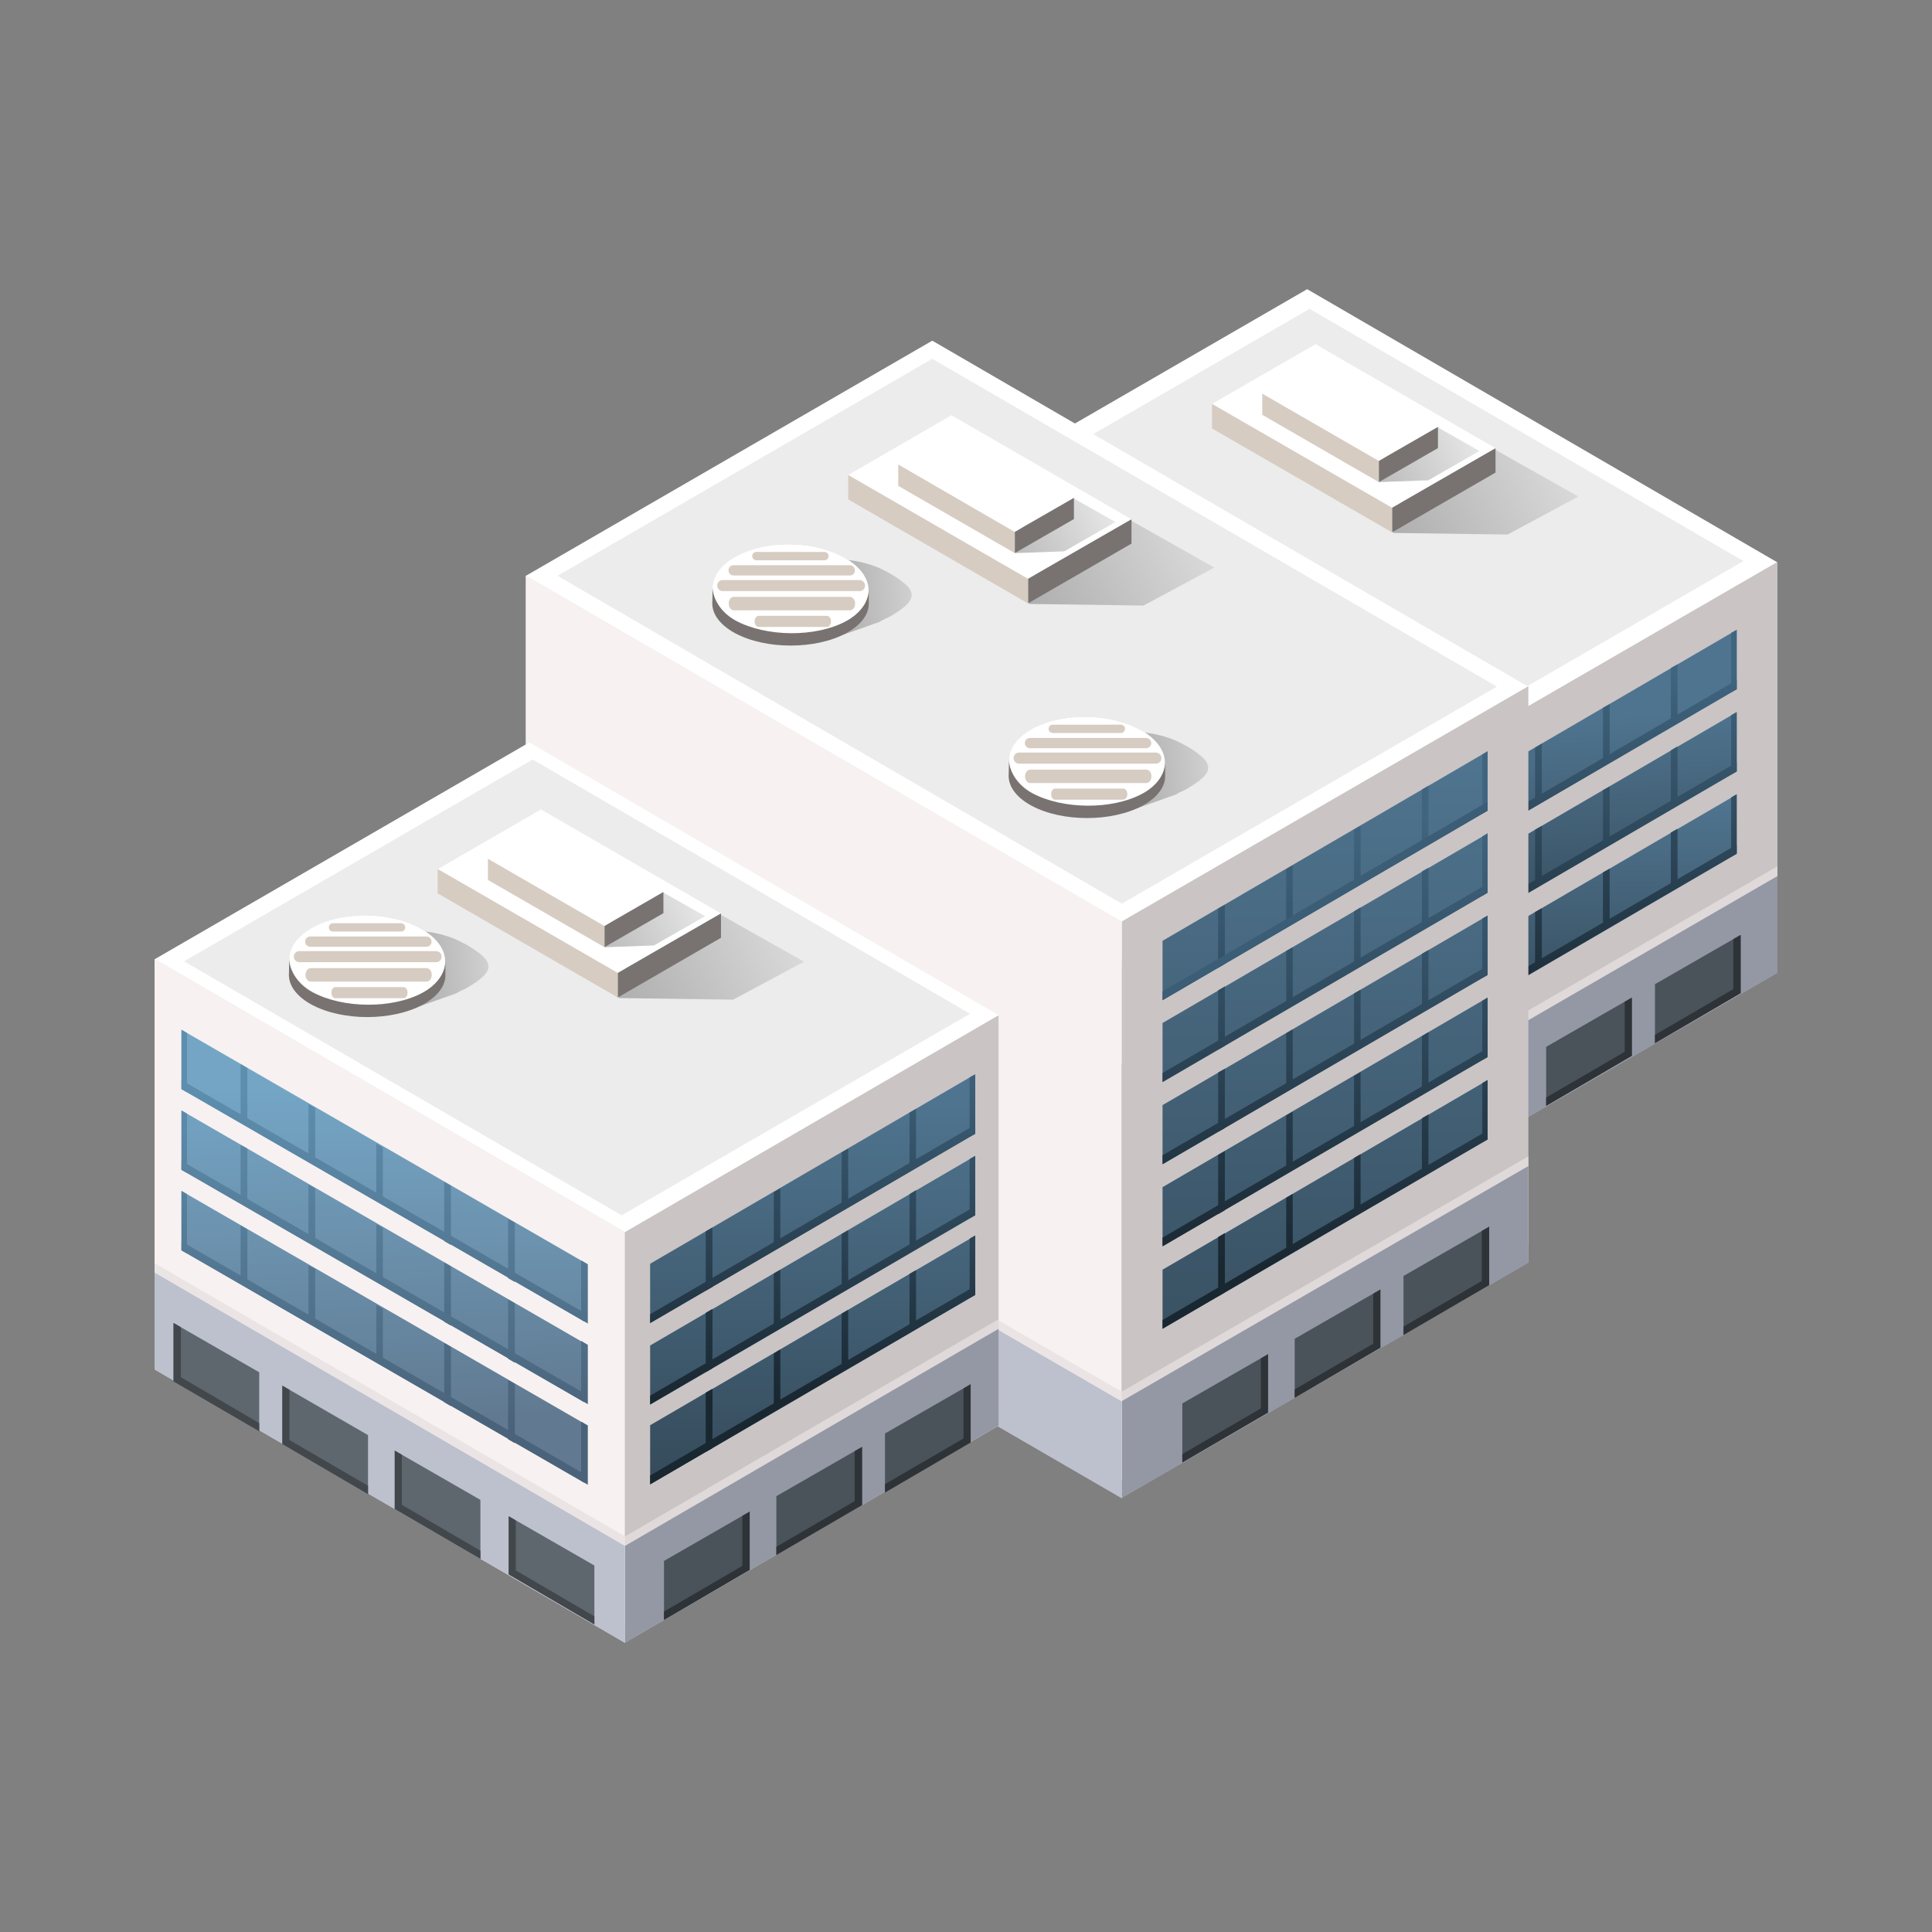 <svg width="100" height="100" viewBox="0 0 100 100" fill="none" xmlns="http://www.w3.org/2000/svg">
<rect x="0" y="0" width="100" height="100" fill="#808080" stroke="none"/>
<path d="M46.605 27.144L70.957 41.286L92 29.11L67.659 14.968L46.605 27.144Z" fill="white"/>
<path d="M48.367 27.229L70.834 40.275L90.239 29.041L67.782 15.985L48.367 27.229Z" fill="#ECECEC"/>
<path d="M70.957 62.522L92 50.346V29.087L70.957 41.262V62.522Z" fill="#CAC4C4"/>
<path d="M70.957 61.613L92 49.437V44.839L70.957 57.015V61.613Z" fill="#DFD9D9"/>
<path d="M46.605 48.38L70.957 62.522V41.263L46.605 27.121V48.38Z" fill="#F7F1F1"/>
<path d="M70.957 62.528L92 50.352V45.345L70.957 57.521V62.528Z" fill="#9497A4"/>
<path d="M46.605 47.469L70.957 61.611V57.013L46.605 42.871V47.469Z" fill="#EAE4E4"/>
<path d="M46.605 48.384L70.957 62.526V57.518L46.605 43.376V48.384Z" fill="#BDC0CD"/>
<path d="M73.066 50.924V53.996L89.89 44.196V41.124L73.066 50.934V50.924Z" fill="url(#paint0_linear_182_15288)"/>
<path d="M75.943 52.314L76.291 52.109V49.037L75.943 49.242V52.314Z" fill="url(#paint1_linear_182_15288)"/>
<path d="M83.316 44.962L82.968 45.157V47.962L83.316 47.768V44.962Z" fill="url(#paint2_linear_182_15288)"/>
<path d="M79.804 47.009L79.456 47.204V50.092L79.804 49.897V47.009Z" fill="url(#paint3_linear_182_15288)"/>
<path d="M89.604 44.345L89.891 44.181V41.109L89.604 41.273V44.345Z" fill="url(#paint4_linear_182_15288)"/>
<path d="M86.829 42.895L86.481 43.09V46.069L86.829 45.875V42.895Z" fill="url(#paint5_linear_182_15288)"/>
<path d="M73.066 53.982L89.89 44.182V43.721L73.066 53.532V53.982Z" fill="url(#paint6_linear_182_15288)"/>
<path d="M73.066 46.663V49.735L89.89 39.935V36.863L73.066 46.673V46.663Z" fill="url(#paint7_linear_182_15288)"/>
<path d="M75.943 48.054L76.291 47.85V44.788L75.943 44.982V48.054Z" fill="url(#paint8_linear_182_15288)"/>
<path d="M83.316 40.706L82.968 40.901V43.707L83.316 43.512V40.706Z" fill="url(#paint9_linear_182_15288)"/>
<path d="M79.804 42.748L79.456 42.943V45.831L79.804 45.636V42.748Z" fill="url(#paint10_linear_182_15288)"/>
<path d="M89.604 40.091L89.891 39.927V36.855L89.604 37.019V40.091Z" fill="url(#paint11_linear_182_15288)"/>
<path d="M86.829 38.633L86.481 38.838V41.808L86.829 41.613V38.633Z" fill="url(#paint12_linear_182_15288)"/>
<path d="M73.066 49.733L89.89 39.922V39.461L73.066 49.272V49.733Z" fill="url(#paint13_linear_182_15288)"/>
<path d="M73.066 42.402V45.474L89.89 35.675V32.602L73.066 42.413V42.402Z" fill="url(#paint14_linear_182_15288)"/>
<path d="M75.943 43.794L76.291 43.6V40.528L75.943 40.733V43.794Z" fill="url(#paint15_linear_182_15288)"/>
<path d="M83.316 36.443L82.968 36.638V39.444L83.316 39.249V36.443Z" fill="url(#paint16_linear_182_15288)"/>
<path d="M79.804 38.491L79.456 38.696V41.584L79.804 41.379V38.491Z" fill="url(#paint17_linear_182_15288)"/>
<path d="M89.604 35.838L89.891 35.675V32.602L89.604 32.756V35.838Z" fill="url(#paint18_linear_182_15288)"/>
<path d="M86.829 34.384L86.481 34.578V37.548L86.829 37.353V34.384Z" fill="url(#paint19_linear_182_15288)"/>
<path d="M73.066 45.471L89.89 35.671V35.2L73.066 45.011V45.471Z" fill="url(#paint20_linear_182_15288)"/>
<path style="mix-blend-mode:multiply" opacity="0.33" d="M73.322 22.496L72.103 27.585L78.032 27.667L81.698 25.701L74.008 21.37L73.322 22.496Z" fill="url(#paint21_linear_182_15288)"/>
<path d="M72.052 26.282L62.734 20.906L68.089 17.813L77.408 23.2L72.052 26.282Z" fill="white"/>
<path d="M77.408 24.461L72.052 27.554V26.284L77.408 23.201V24.461Z" fill="#787371"/>
<path d="M72.052 27.554L62.734 22.178V20.908L72.052 26.284V27.554Z" fill="#D6CCC2"/>
<path style="mix-blend-mode:multiply" opacity="0.33" d="M72.144 21.787L71.397 24.952L73.926 24.86L76.578 23.344L72.584 21.081L72.144 21.787Z" fill="url(#paint22_linear_182_15288)"/>
<path d="M71.366 23.859L65.335 20.377L68.386 18.605L74.428 22.097L71.366 23.859Z" fill="white"/>
<path d="M74.428 23.194L71.366 24.956V23.86L74.428 22.098V23.194Z" fill="#787371"/>
<path d="M71.366 24.953L65.335 21.471V20.376L71.366 23.858V24.953Z" fill="#D6CCC2"/>
<path d="M85.661 53.994L90.095 51.403V48.392L85.661 50.942V53.994Z" fill="#4A525A"/>
<path d="M89.716 51.198L85.661 53.564V53.994L90.095 51.403V48.392L89.716 48.607V51.198Z" fill="#2E3338"/>
<path d="M80.029 57.238L84.463 54.647V51.636L80.029 54.186V57.238Z" fill="#4A525A"/>
<path d="M84.095 54.442L80.029 56.808V57.238L84.463 54.647V51.636L84.095 51.851V54.442Z" fill="#2E3338"/>
<path d="M74.213 60.59L78.647 57.999V54.989L74.213 57.538V60.59Z" fill="#4A525A"/>
<path d="M78.278 57.794L74.213 60.16V60.59L78.647 57.999V54.989L78.278 55.204V57.794Z" fill="#2E3338"/>
<path d="M27.21 29.809L58.064 47.72L79.107 35.544L48.254 17.633L27.21 29.809Z" fill="white"/>
<path d="M28.859 29.805L58.064 46.773L77.48 35.539L48.254 18.571L28.859 29.805Z" fill="#ECECEC"/>
<path d="M58.064 77.524L79.108 65.349V35.518L58.064 47.694V77.524Z" fill="#CAC4C4"/>
<path d="M58.064 76.616L79.108 64.441V59.853L58.064 72.029V76.616Z" fill="#DFD9D9"/>
<path d="M27.21 59.624L58.064 77.535V47.694L27.21 29.784V59.624Z" fill="#F7F1F1"/>
<path d="M58.064 77.529L79.108 65.353V60.355L58.064 72.521V77.529Z" fill="#9497A4"/>
<path d="M60.173 65.709V68.781L76.998 58.981V55.909L60.173 65.719V65.709Z" fill="url(#paint23_linear_182_15288)"/>
<path d="M63.051 67.099L63.399 66.894V63.822L63.051 64.027V67.099Z" fill="url(#paint24_linear_182_15288)"/>
<path d="M70.424 59.74L70.086 59.935V62.751L70.424 62.546V59.74Z" fill="url(#paint25_linear_182_15288)"/>
<path d="M66.912 61.797L66.574 61.992V64.879L66.912 64.685V61.797Z" fill="url(#paint26_linear_182_15288)"/>
<path d="M76.722 59.133L76.998 58.969V55.897L76.722 56.061V59.133Z" fill="url(#paint27_linear_182_15288)"/>
<path d="M73.936 57.684L73.598 57.879V60.859L73.936 60.664V57.684Z" fill="url(#paint28_linear_182_15288)"/>
<path d="M60.173 68.773L76.998 58.973V58.512L60.173 68.322V68.773Z" fill="url(#paint29_linear_182_15288)"/>
<path d="M60.173 61.447V64.508L76.998 54.709V51.636L60.173 61.447Z" fill="url(#paint30_linear_182_15288)"/>
<path d="M63.051 62.845L63.399 62.64V59.578L63.051 59.773V62.845Z" fill="url(#paint31_linear_182_15288)"/>
<path d="M70.424 55.489L70.086 55.684V58.489L70.424 58.295V55.489Z" fill="url(#paint32_linear_182_15288)"/>
<path d="M66.912 57.538L66.574 57.732V60.62L66.912 60.425V57.538Z" fill="url(#paint33_linear_182_15288)"/>
<path d="M76.722 54.872L76.998 54.709V51.636L76.722 51.8V54.872Z" fill="url(#paint34_linear_182_15288)"/>
<path d="M73.936 53.424L73.598 53.629V56.598L73.936 56.404V53.424Z" fill="url(#paint35_linear_182_15288)"/>
<path d="M60.173 64.51L76.998 54.71V54.249L60.173 64.059V64.51Z" fill="url(#paint36_linear_182_15288)"/>
<path d="M60.173 57.191V60.263L76.998 50.463V47.391L60.173 57.201V57.191Z" fill="url(#paint37_linear_182_15288)"/>
<path d="M63.051 58.583L63.399 58.389V55.317L63.051 55.511V58.583Z" fill="url(#paint38_linear_182_15288)"/>
<path d="M70.424 51.227L70.086 51.422V54.228L70.424 54.033V51.227Z" fill="url(#paint39_linear_182_15288)"/>
<path d="M66.912 53.276L66.574 53.481V56.358L66.912 56.164V53.276Z" fill="url(#paint40_linear_182_15288)"/>
<path d="M76.722 50.616L76.998 50.463V47.391L76.722 47.544V50.616Z" fill="url(#paint41_linear_182_15288)"/>
<path d="M73.936 49.173L73.598 49.367V52.337L73.936 52.142V49.173Z" fill="url(#paint42_linear_182_15288)"/>
<path d="M60.173 60.259L76.998 50.459V49.988L60.173 59.798V60.259Z" fill="url(#paint43_linear_182_15288)"/>
<path d="M60.173 52.941V56.013L76.998 46.213V43.141L60.173 52.951V52.941Z" fill="url(#paint44_linear_182_15288)"/>
<path d="M63.051 54.331L63.399 54.127V51.054L63.051 51.259V54.331Z" fill="url(#paint45_linear_182_15288)"/>
<path d="M70.424 46.967L70.086 47.172V49.978L70.424 49.773V46.967Z" fill="url(#paint46_linear_182_15288)"/>
<path d="M66.912 49.03L66.574 49.225V52.113L66.912 51.918V49.03Z" fill="url(#paint47_linear_182_15288)"/>
<path d="M76.722 46.366L76.998 46.202V43.13L76.722 43.294V46.366Z" fill="url(#paint48_linear_182_15288)"/>
<path d="M73.936 44.913L73.598 45.107V48.087L73.936 47.882V44.913Z" fill="url(#paint49_linear_182_15288)"/>
<path d="M60.173 56L76.998 46.2V45.739L60.173 55.539V56Z" fill="url(#paint50_linear_182_15288)"/>
<path d="M60.173 48.697V51.77L76.998 41.959V38.887L60.173 48.697Z" fill="url(#paint51_linear_182_15288)"/>
<path d="M63.051 50.095L63.399 49.891V46.829L63.051 47.023V50.095Z" fill="url(#paint52_linear_182_15288)"/>
<path d="M70.424 42.741L70.086 42.935V45.741L70.424 45.547V42.741Z" fill="url(#paint53_linear_182_15288)"/>
<path d="M66.912 44.788L66.574 44.982V47.87L66.912 47.676V44.788Z" fill="url(#paint54_linear_182_15288)"/>
<path d="M76.722 42.123L76.998 41.959V38.887L76.722 39.051V42.123Z" fill="url(#paint55_linear_182_15288)"/>
<path d="M73.936 40.673L73.598 40.867V43.847L73.936 43.653V40.673Z" fill="url(#paint56_linear_182_15288)"/>
<path d="M60.173 51.773L76.998 41.962V41.502L60.173 51.312V51.773Z" fill="#3B5D76"/>
<path style="mix-blend-mode:multiply" opacity="0.33" d="M54.48 26.171L53.261 31.261L59.19 31.343L62.856 29.377L55.176 25.045L54.48 26.171Z" fill="url(#paint57_linear_182_15288)"/>
<path d="M53.211 29.961L43.902 24.585L49.248 21.493L58.566 26.879L53.211 29.961Z" fill="white"/>
<path d="M58.566 28.137L53.21 31.23V29.96L58.566 26.878V28.137Z" fill="#787371"/>
<path d="M53.211 31.234L43.902 25.848V24.588L53.211 29.964V31.234Z" fill="#D6CCC2"/>
<path style="mix-blend-mode:multiply" opacity="0.33" d="M53.302 25.464L52.555 28.629L55.084 28.537L57.736 27.021L53.743 24.758L53.302 25.464Z" fill="url(#paint58_linear_182_15288)"/>
<path d="M52.524 27.53L46.493 24.038L49.544 22.277L55.586 25.769L52.524 27.53Z" fill="white"/>
<path d="M55.586 26.866L52.524 28.628V27.532L55.586 25.77V26.866Z" fill="#787371"/>
<path d="M52.524 28.629L46.493 25.148V24.042L52.524 27.534V28.629Z" fill="#D6CCC2"/>
<path style="mix-blend-mode:multiply" opacity="0.33" d="M45.97 29.631C45.141 29.15 44.066 28.924 43.001 28.935C42.919 28.935 42.837 28.914 42.755 28.924H42.673L42.612 28.935L42.345 28.965C42.345 28.965 42.325 28.965 42.304 28.965L38.301 29.385L39.161 30.87C38.987 31.577 39.376 32.324 40.318 32.877L43.062 33.061L45.52 32.191C45.581 32.16 45.633 32.119 45.694 32.089C45.807 32.037 45.929 31.986 46.042 31.925C47.599 31.024 47.568 30.542 45.96 29.621L45.97 29.631Z" fill="url(#paint59_linear_182_15288)"/>
<path d="M43.728 28.876C42.131 27.954 39.581 27.934 38.024 28.835C36.468 29.736 36.498 31.21 38.106 32.132C39.704 33.054 42.264 33.074 43.81 32.173C45.367 31.272 45.336 29.797 43.728 28.876Z" fill="#D6CCC2"/>
<path d="M43.728 28.876C42.131 27.954 39.581 27.934 38.024 28.835C36.468 29.736 36.498 31.21 38.106 32.132C39.704 33.054 42.264 33.074 43.81 32.173C45.367 31.272 45.336 29.797 43.728 28.876ZM39.151 28.569H42.673C42.786 28.569 42.888 28.661 42.888 28.784C42.888 28.907 42.796 28.999 42.673 28.999H39.151C39.028 28.999 38.936 28.907 38.936 28.784C38.936 28.661 39.028 28.569 39.151 28.569ZM37.973 29.255H43.984C44.127 29.255 44.25 29.367 44.25 29.521C44.25 29.674 44.138 29.787 43.984 29.787H37.973C37.83 29.787 37.707 29.674 37.707 29.521C37.707 29.367 37.819 29.255 37.973 29.255ZM42.796 32.45H39.274C39.151 32.45 39.059 32.327 39.059 32.163C39.059 31.999 39.151 31.876 39.274 31.876H42.796C42.919 31.876 43.011 31.999 43.011 32.163C43.011 32.327 42.919 32.45 42.796 32.45ZM43.994 31.589H37.983C37.84 31.589 37.717 31.436 37.717 31.241C37.717 31.047 37.83 30.893 37.983 30.893H43.994C44.138 30.893 44.261 31.047 44.261 31.241C44.261 31.436 44.148 31.589 43.994 31.589ZM44.486 30.596H37.41C37.256 30.596 37.123 30.473 37.123 30.309C37.123 30.145 37.246 30.023 37.41 30.023H44.486C44.639 30.023 44.773 30.145 44.773 30.309C44.773 30.473 44.65 30.596 44.486 30.596Z" fill="white"/>
<path d="M44.967 30.504V31.21C44.987 31.774 44.588 32.347 43.789 32.777C42.212 33.627 39.642 33.627 38.055 32.777C37.277 32.357 36.877 31.804 36.867 31.251L36.887 30.401C36.887 30.954 37.287 31.692 38.075 32.122C39.663 32.972 42.212 33.002 43.789 32.153C44.588 31.722 44.977 31.077 44.967 30.504Z" fill="#787371"/>
<path style="mix-blend-mode:multiply" opacity="0.33" d="M61.31 38.563C60.481 38.081 59.406 37.856 58.341 37.866C58.259 37.866 58.177 37.856 58.095 37.856H58.013L57.952 37.866L57.685 37.897C57.685 37.897 57.665 37.897 57.655 37.897L53.651 38.317L54.511 39.802C54.337 40.508 54.716 41.256 55.668 41.809L58.412 41.993L60.87 41.123C60.931 41.092 60.983 41.051 61.044 41.02C61.157 40.969 61.28 40.918 61.392 40.857C62.949 39.956 62.918 39.474 61.31 38.553V38.563Z" fill="url(#paint60_linear_182_15288)"/>
<path d="M59.068 37.806C57.47 36.885 54.92 36.864 53.364 37.755C51.807 38.656 51.848 40.131 53.446 41.053C55.043 41.974 57.603 41.995 59.149 41.093C60.706 40.192 60.675 38.718 59.068 37.796V37.806Z" fill="#D6CCC2"/>
<path d="M59.068 37.806C57.47 36.885 54.92 36.864 53.364 37.755C51.807 38.656 51.848 40.131 53.446 41.053C55.043 41.974 57.603 41.995 59.149 41.093C60.706 40.192 60.675 38.718 59.068 37.796V37.806ZM54.49 37.509H58.013C58.136 37.509 58.228 37.602 58.228 37.724C58.228 37.847 58.136 37.94 58.013 37.94H54.49C54.367 37.94 54.275 37.847 54.275 37.724C54.275 37.602 54.367 37.509 54.49 37.509ZM53.312 38.196H59.324C59.467 38.196 59.59 38.318 59.59 38.462C59.59 38.605 59.467 38.728 59.324 38.728H53.312C53.169 38.728 53.046 38.615 53.046 38.462C53.046 38.308 53.169 38.196 53.312 38.196ZM58.136 41.391H54.613C54.49 41.391 54.408 41.268 54.408 41.104C54.408 40.94 54.5 40.817 54.613 40.817H58.136C58.258 40.817 58.351 40.94 58.351 41.104C58.351 41.268 58.258 41.391 58.136 41.391ZM59.334 40.53H53.323C53.179 40.53 53.056 40.377 53.056 40.182C53.056 39.987 53.179 39.834 53.323 39.834H59.334C59.477 39.834 59.6 39.987 59.6 40.182C59.6 40.377 59.477 40.53 59.334 40.53ZM59.825 39.527H52.749C52.596 39.527 52.463 39.404 52.463 39.24C52.463 39.076 52.586 38.953 52.749 38.953H59.825C59.979 38.953 60.112 39.076 60.112 39.24C60.112 39.404 59.989 39.527 59.825 39.527Z" fill="white"/>
<path d="M60.307 39.431V40.138C60.327 40.701 59.928 41.275 59.129 41.705C57.542 42.555 54.982 42.555 53.395 41.705C52.616 41.285 52.217 40.732 52.207 40.179L52.227 39.329C52.227 39.882 52.627 40.619 53.415 41.049C55.002 41.899 57.552 41.93 59.129 41.08C59.928 40.65 60.317 40.005 60.307 39.431Z" fill="#787371"/>
<path d="M27.2 58.756L58.064 76.636V72.038L27.2 54.168V58.756Z" fill="#EAE4E4"/>
<path d="M27.2 59.67L58.064 77.55V72.542L27.2 54.663V59.67Z" fill="#BDC0CD"/>
<path d="M72.646 69.096L77.08 66.516V63.495L72.646 66.045V69.096Z" fill="#4A525A"/>
<path d="M76.701 66.301L72.646 68.666V69.096L77.08 66.516V63.495L76.701 63.71V66.301Z" fill="#2E3338"/>
<path d="M67.014 72.347L71.448 69.756V66.745L67.014 69.295V72.347Z" fill="#4A525A"/>
<path d="M71.079 69.551L67.014 71.916V72.347L71.448 69.756V66.745L71.079 66.96V69.551Z" fill="#2E3338"/>
<path d="M61.197 75.695L65.632 73.114V70.093L61.197 72.643V75.695Z" fill="#4A525A"/>
<path d="M65.263 72.899L61.197 75.265V75.695L65.632 73.114V70.093L65.263 70.308V72.899Z" fill="#2E3338"/>
<path d="M8 49.653L32.351 63.795L51.736 52.571L27.395 38.429L8 49.653Z" fill="white"/>
<path d="M9.526 49.757L32.177 62.906L50.21 52.471L27.569 39.312L9.526 49.757Z" fill="#ECECEC"/>
<path d="M32.351 85.022L51.684 73.799V52.55L32.351 63.773V85.022Z" fill="#CAC4C4"/>
<path d="M32.351 84.113L51.684 72.879V68.281L32.351 79.525V84.113Z" fill="#DFD9D9"/>
<path d="M8 70.879L32.351 85.032V63.773L8 49.63V70.879Z" fill="#F7F1F1"/>
<path d="M32.351 85.022L51.684 73.788V68.781L32.351 80.015V85.022Z" fill="#9497A4"/>
<path d="M45.807 77.25L50.241 74.659V71.648L45.807 74.198V77.25Z" fill="#4A525A"/>
<path d="M49.872 74.454L45.807 76.82V77.25L50.241 74.659V71.648L49.872 71.863V74.454Z" fill="#2E3338"/>
<path d="M40.185 80.484L44.619 77.903V74.892L40.185 77.442V80.484Z" fill="#4A525A"/>
<path d="M44.24 77.698L40.185 80.064V80.484L44.619 77.903V74.892L44.24 75.107V77.698Z" fill="#2E3338"/>
<path d="M34.369 83.845L38.803 81.254V78.243L34.369 80.793V83.845Z" fill="#4A525A"/>
<path d="M38.424 81.049L34.369 83.415V83.845L38.803 81.254V78.243L38.424 78.458V81.049Z" fill="#2E3338"/>
<path d="M8 69.969L32.351 84.121V79.524L8 65.382V69.969Z" fill="#EAE4E4"/>
<path d="M8 70.877L32.351 85.03V80.022L8 65.87V70.877Z" fill="#BDC0CD"/>
<path d="M33.651 73.758V76.83L50.476 67.03V63.958L33.651 73.769V73.758Z" fill="url(#paint61_linear_182_15288)"/>
<path d="M36.529 75.151L36.877 74.957V71.885L36.529 72.079V75.151Z" fill="url(#paint62_linear_182_15288)"/>
<path d="M43.902 67.795L43.564 67.99V70.796L43.902 70.601V67.795Z" fill="url(#paint63_linear_182_15288)"/>
<path d="M40.39 69.847L40.052 70.052V72.93L40.39 72.735V69.847Z" fill="url(#paint64_linear_182_15288)"/>
<path d="M50.189 67.182L50.476 67.018V63.946L50.189 64.11V67.182Z" fill="url(#paint65_linear_182_15288)"/>
<path d="M47.414 65.741L47.076 65.935V68.905L47.414 68.71V65.741Z" fill="url(#paint66_linear_182_15288)"/>
<path d="M33.651 76.831L50.476 67.02V66.559L33.651 76.37V76.831Z" fill="url(#paint67_linear_182_15288)"/>
<path d="M33.651 69.632V72.704L50.476 62.904V59.832L33.651 69.642V69.632Z" fill="url(#paint68_linear_182_15288)"/>
<path d="M36.529 71.024L36.877 70.819V67.747L36.529 67.951V71.024Z" fill="url(#paint69_linear_182_15288)"/>
<path d="M43.902 63.675L43.564 63.87V66.675L43.902 66.481V63.675Z" fill="url(#paint70_linear_182_15288)"/>
<path d="M40.39 65.721L40.052 65.915V68.803L40.39 68.609V65.721Z" fill="url(#paint71_linear_182_15288)"/>
<path d="M50.189 63.06L50.476 62.897V59.825L50.189 59.988V63.06Z" fill="url(#paint72_linear_182_15288)"/>
<path d="M47.414 61.602L47.076 61.807V64.777L47.414 64.582V61.602Z" fill="url(#paint73_linear_182_15288)"/>
<path d="M33.651 72.691L50.476 62.891V62.43L33.651 72.24V72.691Z" fill="url(#paint74_linear_182_15288)"/>
<path d="M33.651 65.412V68.474L50.476 58.674V55.602L33.651 65.412Z" fill="url(#paint75_linear_182_15288)"/>
<path d="M36.529 66.804L36.877 66.61V63.538L36.529 63.732V66.804Z" fill="url(#paint76_linear_182_15288)"/>
<path d="M43.902 59.455L43.564 59.65V62.456L43.902 62.261V59.455Z" fill="url(#paint77_linear_182_15288)"/>
<path d="M40.39 61.504L40.052 61.709V64.586L40.39 64.392V61.504Z" fill="url(#paint78_linear_182_15288)"/>
<path d="M50.189 58.838L50.476 58.684V55.612L50.189 55.766V58.838Z" fill="url(#paint79_linear_182_15288)"/>
<path d="M47.414 57.395L47.076 57.589V60.569L47.414 60.364V57.395Z" fill="url(#paint80_linear_182_15288)"/>
<path d="M33.651 68.486L50.476 58.686V58.215L33.651 68.025V68.486Z" fill="url(#paint81_linear_182_15288)"/>
<path d="M9.393 53.301V56.373L30.231 68.395V65.333L9.393 53.301Z" fill="url(#paint82_linear_182_15288)"/>
<path d="M23.34 64.442L22.991 64.238V61.176L23.34 61.37V64.442Z" fill="url(#paint83_linear_182_15288)"/>
<path d="M26.647 66.354L26.299 66.16V63.087L26.647 63.282V66.354Z" fill="url(#paint84_linear_182_15288)"/>
<path d="M30.426 68.507L30.078 68.302V65.24L30.426 65.435V68.507Z" fill="url(#paint85_linear_182_15288)"/>
<path d="M15.967 57.151L16.315 57.346V60.152L15.967 59.957V57.151Z" fill="url(#paint86_linear_182_15288)"/>
<path d="M19.479 59.2L19.817 59.405V62.283L19.479 62.088V59.2Z" fill="url(#paint87_linear_182_15288)"/>
<path d="M9.679 56.537L9.393 56.373V53.301L9.679 53.465V56.537Z" fill="url(#paint88_linear_182_15288)"/>
<path d="M12.454 55.078L12.803 55.283V58.252L12.454 58.058V55.078Z" fill="url(#paint89_linear_182_15288)"/>
<path d="M30.231 68.392L9.393 56.369V55.909L30.231 67.941V68.392Z" fill="url(#paint90_linear_182_15288)"/>
<path d="M9.393 57.479V60.552L30.231 72.574V69.512L9.393 57.479Z" fill="url(#paint91_linear_182_15288)"/>
<path d="M23.34 68.616L22.991 68.412V65.34L23.34 65.544V68.616Z" fill="url(#paint92_linear_182_15288)"/>
<path d="M26.647 70.534L26.299 70.329V67.257L26.647 67.462V70.534Z" fill="url(#paint93_linear_182_15288)"/>
<path d="M30.426 72.681L30.078 72.476V69.404L30.426 69.609V72.681Z" fill="url(#paint94_linear_182_15288)"/>
<path d="M15.967 61.317L16.315 61.512V64.328L15.967 64.123V61.317Z" fill="url(#paint95_linear_182_15288)"/>
<path d="M19.479 63.372L19.817 63.566V66.454L19.479 66.249V63.372Z" fill="url(#paint96_linear_182_15288)"/>
<path d="M9.679 60.715L9.393 60.552V57.479L9.679 57.643V60.715Z" fill="url(#paint97_linear_182_15288)"/>
<path d="M12.454 59.258L12.803 59.452V62.432L12.454 62.237V59.258Z" fill="url(#paint98_linear_182_15288)"/>
<path d="M30.231 72.569L9.393 60.546V60.086L30.231 72.108V72.569Z" fill="url(#paint99_linear_182_15288)"/>
<path d="M9.393 61.644V64.716L30.231 76.739V73.677L9.393 61.644Z" fill="url(#paint100_linear_182_15288)"/>
<path d="M23.34 72.782L22.991 72.577V69.515L23.34 69.71V72.782Z" fill="url(#paint101_linear_182_15288)"/>
<path d="M26.647 74.7L26.299 74.496V71.434L26.647 71.628V74.7Z" fill="url(#paint102_linear_182_15288)"/>
<path d="M30.426 76.851L30.078 76.647V73.585L30.426 73.779V76.851Z" fill="url(#paint103_linear_182_15288)"/>
<path d="M15.967 65.493L16.315 65.688V68.493L15.967 68.299V65.493Z" fill="url(#paint104_linear_182_15288)"/>
<path d="M19.479 67.542L19.817 67.746V70.624L19.479 70.429V67.542Z" fill="url(#paint105_linear_182_15288)"/>
<path d="M9.679 64.88L9.393 64.716V61.644L9.679 61.808V64.88Z" fill="url(#paint106_linear_182_15288)"/>
<path d="M12.454 63.429L12.803 63.634V66.603L12.454 66.409V63.429Z" fill="url(#paint107_linear_182_15288)"/>
<path d="M30.231 76.737L9.393 64.715V64.254L30.231 76.287V76.737Z" fill="url(#paint108_linear_182_15288)"/>
<path d="M13.417 74.08L8.983 71.5V68.479L13.417 71.029V74.08Z" fill="#5E666E"/>
<path d="M9.362 71.285L13.417 73.66V74.08L8.983 71.5V68.479L9.362 68.694V71.285Z" fill="#42474C"/>
<path d="M19.049 77.334L14.615 74.743V71.722L19.049 74.282V77.334Z" fill="#5E666E"/>
<path d="M14.984 74.538L19.049 76.903V77.334L14.615 74.743V71.722L14.984 71.937V74.538Z" fill="#42474C"/>
<path d="M24.866 80.686L20.432 78.105V75.084L24.866 77.634V80.686Z" fill="#5E666E"/>
<path d="M20.8 77.89L24.866 80.266V80.686L20.432 78.105V75.084L20.8 75.299V77.89Z" fill="#42474C"/>
<path d="M30.764 84.082L26.33 81.491V78.481L30.764 81.03V84.082Z" fill="#5E666E"/>
<path d="M26.698 81.286L30.764 83.662V84.082L26.33 81.491V78.481L26.698 78.696V81.286Z" fill="#42474C"/>
<path style="mix-blend-mode:multiply" opacity="0.33" d="M33.232 46.569L32.023 51.659L37.952 51.741L41.618 49.775L33.928 45.443L33.232 46.569Z" fill="url(#paint109_linear_182_15288)"/>
<path d="M31.972 50.363L22.654 44.987L27.999 41.895L37.318 47.281L31.972 50.363Z" fill="white"/>
<path d="M37.318 48.539L31.972 51.632V50.362L37.318 47.28V48.539Z" fill="#787371"/>
<path d="M31.972 51.627L22.654 46.24V44.981L31.972 50.357V51.627Z" fill="#D6CCC2"/>
<path style="mix-blend-mode:multiply" opacity="0.33" d="M32.064 45.855L31.307 49.029L33.846 48.937L36.498 47.422L32.494 45.159L32.064 45.855Z" fill="url(#paint110_linear_182_15288)"/>
<path d="M31.286 47.932L25.255 44.45L28.306 42.679L34.338 46.171L31.286 47.932Z" fill="white"/>
<path d="M34.338 47.265L31.286 49.026V47.93L34.338 46.169V47.265Z" fill="#787371"/>
<path d="M31.286 49.027L25.255 45.545V44.45L31.286 47.931V49.027Z" fill="#D6CCC2"/>
<path style="mix-blend-mode:multiply" opacity="0.33" d="M24.057 48.856C23.227 48.374 22.152 48.149 21.087 48.159C21.005 48.159 20.923 48.139 20.841 48.149H20.759L20.698 48.159L20.432 48.19C20.432 48.19 20.411 48.19 20.401 48.19L16.397 48.61L17.257 50.095C17.083 50.801 17.462 51.549 18.414 52.102L21.159 52.286L23.616 51.416C23.678 51.385 23.729 51.344 23.791 51.313C23.903 51.262 24.026 51.211 24.139 51.149C25.695 50.248 25.665 49.767 24.057 48.845V48.856Z" fill="url(#paint111_linear_182_15288)"/>
<path d="M21.814 48.083C20.216 47.161 17.667 47.141 16.11 48.042C14.554 48.943 14.595 50.417 16.192 51.339C17.79 52.261 20.35 52.281 21.896 51.38C23.452 50.479 23.422 49.004 21.814 48.083Z" fill="#D6CCC2"/>
<path d="M21.814 48.083C20.216 47.161 17.667 47.141 16.11 48.042C14.554 48.943 14.595 50.417 16.192 51.339C17.79 52.261 20.35 52.281 21.896 51.38C23.452 50.479 23.422 49.004 21.814 48.083ZM17.237 47.786H20.759C20.872 47.786 20.974 47.878 20.974 48.001C20.974 48.124 20.882 48.216 20.759 48.216H17.237C17.114 48.216 17.021 48.124 17.021 48.001C17.021 47.878 17.114 47.786 17.237 47.786ZM16.059 48.472H22.07C22.213 48.472 22.336 48.584 22.336 48.738C22.336 48.892 22.213 49.004 22.07 49.004H16.059C15.916 49.004 15.793 48.892 15.793 48.738C15.793 48.584 15.916 48.472 16.059 48.472ZM20.882 51.667H17.36C17.237 51.667 17.155 51.544 17.155 51.38C17.155 51.216 17.247 51.093 17.36 51.093H20.882C21.005 51.093 21.097 51.216 21.097 51.38C21.097 51.544 21.005 51.667 20.882 51.667ZM22.08 50.807H16.079C15.936 50.807 15.813 50.653 15.813 50.459C15.813 50.264 15.936 50.11 16.079 50.11H22.08C22.224 50.11 22.346 50.264 22.346 50.459C22.346 50.653 22.234 50.807 22.08 50.807ZM22.572 49.803H15.496C15.342 49.803 15.209 49.68 15.209 49.516C15.209 49.352 15.332 49.23 15.496 49.23H22.572C22.725 49.23 22.858 49.352 22.858 49.516C22.858 49.68 22.735 49.803 22.572 49.803Z" fill="white"/>
<path d="M23.053 49.723V50.44C23.073 51.003 22.674 51.566 21.875 52.006C20.288 52.856 17.728 52.856 16.141 52.006C15.363 51.586 14.963 51.033 14.953 50.48L14.973 49.63C14.973 50.184 15.373 50.921 16.161 51.351C17.748 52.201 20.298 52.232 21.875 51.382C22.674 50.952 23.063 50.306 23.053 49.733V49.723Z" fill="#787371"/>
<defs>
<linearGradient id="paint0_linear_182_15288" x1="81.473" y1="41.605" x2="81.473" y2="58.656" gradientUnits="userSpaceOnUse">
<stop stop-color="#4F748F"/>
<stop offset="1" stop-color="#283640"/>
</linearGradient>
<linearGradient id="paint1_linear_182_15288" x1="76.117" y1="34.793" x2="76.117" y2="53.113" gradientUnits="userSpaceOnUse">
<stop stop-color="#406580"/>
<stop offset="1" stop-color="#192731"/>
</linearGradient>
<linearGradient id="paint2_linear_182_15288" x1="83.142" y1="34.793" x2="83.142" y2="53.113" gradientUnits="userSpaceOnUse">
<stop stop-color="#406580"/>
<stop offset="1" stop-color="#192731"/>
</linearGradient>
<linearGradient id="paint3_linear_182_15288" x1="79.63" y1="34.792" x2="79.63" y2="53.113" gradientUnits="userSpaceOnUse">
<stop stop-color="#406580"/>
<stop offset="1" stop-color="#192731"/>
</linearGradient>
<linearGradient id="paint4_linear_182_15288" x1="89.747" y1="34.79" x2="89.747" y2="53.11" gradientUnits="userSpaceOnUse">
<stop stop-color="#406580"/>
<stop offset="1" stop-color="#192731"/>
</linearGradient>
<linearGradient id="paint5_linear_182_15288" x1="86.655" y1="34.795" x2="86.655" y2="53.115" gradientUnits="userSpaceOnUse">
<stop stop-color="#406580"/>
<stop offset="1" stop-color="#192731"/>
</linearGradient>
<linearGradient id="paint6_linear_182_15288" x1="81.473" y1="34.792" x2="81.473" y2="53.112" gradientUnits="userSpaceOnUse">
<stop stop-color="#406580"/>
<stop offset="1" stop-color="#192731"/>
</linearGradient>
<linearGradient id="paint7_linear_182_15288" x1="8" y1="41.604" x2="9.024" y2="58.654" gradientUnits="userSpaceOnUse">
<stop stop-color="#4F748F"/>
<stop offset="1" stop-color="#283640"/>
</linearGradient>
<linearGradient id="paint8_linear_182_15288" x1="7.999" y1="34.793" x2="9.023" y2="53.113" gradientUnits="userSpaceOnUse">
<stop stop-color="#406580"/>
<stop offset="1" stop-color="#192731"/>
</linearGradient>
<linearGradient id="paint9_linear_182_15288" x1="83.142" y1="34.797" x2="83.142" y2="53.118" gradientUnits="userSpaceOnUse">
<stop stop-color="#406580"/>
<stop offset="1" stop-color="#192731"/>
</linearGradient>
<linearGradient id="paint10_linear_182_15288" x1="79.63" y1="34.791" x2="79.63" y2="53.111" gradientUnits="userSpaceOnUse">
<stop stop-color="#406580"/>
<stop offset="1" stop-color="#192731"/>
</linearGradient>
<linearGradient id="paint11_linear_182_15288" x1="89.747" y1="34.796" x2="89.747" y2="53.116" gradientUnits="userSpaceOnUse">
<stop stop-color="#406580"/>
<stop offset="1" stop-color="#192731"/>
</linearGradient>
<linearGradient id="paint12_linear_182_15288" x1="86.655" y1="34.793" x2="86.655" y2="53.113" gradientUnits="userSpaceOnUse">
<stop stop-color="#406580"/>
<stop offset="1" stop-color="#192731"/>
</linearGradient>
<linearGradient id="paint13_linear_182_15288" x1="81.473" y1="34.792" x2="81.473" y2="53.112" gradientUnits="userSpaceOnUse">
<stop stop-color="#406580"/>
<stop offset="1" stop-color="#192731"/>
</linearGradient>
<linearGradient id="paint14_linear_182_15288" x1="8" y1="41.604" x2="9.024" y2="58.654" gradientUnits="userSpaceOnUse">
<stop stop-color="#4F748F"/>
<stop offset="1" stop-color="#283640"/>
</linearGradient>
<linearGradient id="paint15_linear_182_15288" x1="7.999" y1="34.793" x2="9.023" y2="53.113" gradientUnits="userSpaceOnUse">
<stop stop-color="#406580"/>
<stop offset="1" stop-color="#192731"/>
</linearGradient>
<linearGradient id="paint16_linear_182_15288" x1="83.142" y1="34.795" x2="83.142" y2="53.115" gradientUnits="userSpaceOnUse">
<stop stop-color="#406580"/>
<stop offset="1" stop-color="#192731"/>
</linearGradient>
<linearGradient id="paint17_linear_182_15288" x1="79.63" y1="34.795" x2="79.63" y2="53.115" gradientUnits="userSpaceOnUse">
<stop stop-color="#406580"/>
<stop offset="1" stop-color="#192731"/>
</linearGradient>
<linearGradient id="paint18_linear_182_15288" x1="89.747" y1="34.794" x2="89.747" y2="53.114" gradientUnits="userSpaceOnUse">
<stop stop-color="#406580"/>
<stop offset="1" stop-color="#192731"/>
</linearGradient>
<linearGradient id="paint19_linear_182_15288" x1="86.655" y1="34.793" x2="86.655" y2="53.113" gradientUnits="userSpaceOnUse">
<stop stop-color="#406580"/>
<stop offset="1" stop-color="#192731"/>
</linearGradient>
<linearGradient id="paint20_linear_182_15288" x1="81.473" y1="34.791" x2="81.473" y2="53.111" gradientUnits="userSpaceOnUse">
<stop stop-color="#406580"/>
<stop offset="1" stop-color="#192731"/>
</linearGradient>
<linearGradient id="paint21_linear_182_15288" x1="71.653" y1="26.643" x2="81.811" y2="21.708" gradientUnits="userSpaceOnUse">
<stop stop-color="#333333"/>
<stop offset="1" stop-color="#CCCCCC"/>
</linearGradient>
<linearGradient id="paint22_linear_182_15288" x1="70.966" y1="24.081" x2="76.752" y2="21.276" gradientUnits="userSpaceOnUse">
<stop stop-color="#333333"/>
<stop offset="1" stop-color="#CCCCCC"/>
</linearGradient>
<linearGradient id="paint23_linear_182_15288" x1="68.591" y1="39.442" x2="68.591" y2="92.262" gradientUnits="userSpaceOnUse">
<stop stop-color="#4F748F"/>
<stop offset="1" stop-color="#283640"/>
</linearGradient>
<linearGradient id="paint24_linear_182_15288" x1="63.225" y1="42.399" x2="63.225" y2="65.542" gradientUnits="userSpaceOnUse">
<stop stop-color="#406580"/>
<stop offset="1" stop-color="#192731"/>
</linearGradient>
<linearGradient id="paint25_linear_182_15288" x1="70.26" y1="42.403" x2="70.26" y2="65.546" gradientUnits="userSpaceOnUse">
<stop stop-color="#406580"/>
<stop offset="1" stop-color="#192731"/>
</linearGradient>
<linearGradient id="paint26_linear_182_15288" x1="66.748" y1="42.402" x2="66.748" y2="65.545" gradientUnits="userSpaceOnUse">
<stop stop-color="#406580"/>
<stop offset="1" stop-color="#192731"/>
</linearGradient>
<linearGradient id="paint27_linear_182_15288" x1="76.855" y1="42.4" x2="76.855" y2="65.543" gradientUnits="userSpaceOnUse">
<stop stop-color="#406580"/>
<stop offset="1" stop-color="#192731"/>
</linearGradient>
<linearGradient id="paint28_linear_182_15288" x1="73.772" y1="42.406" x2="73.772" y2="65.549" gradientUnits="userSpaceOnUse">
<stop stop-color="#406580"/>
<stop offset="1" stop-color="#192731"/>
</linearGradient>
<linearGradient id="paint29_linear_182_15288" x1="68.591" y1="42.404" x2="68.591" y2="65.547" gradientUnits="userSpaceOnUse">
<stop stop-color="#406580"/>
<stop offset="1" stop-color="#192731"/>
</linearGradient>
<linearGradient id="paint30_linear_182_15288" x1="68.591" y1="39.44" x2="68.591" y2="92.26" gradientUnits="userSpaceOnUse">
<stop stop-color="#4F748F"/>
<stop offset="1" stop-color="#283640"/>
</linearGradient>
<linearGradient id="paint31_linear_182_15288" x1="63.225" y1="42.416" x2="63.225" y2="65.549" gradientUnits="userSpaceOnUse">
<stop stop-color="#406580"/>
<stop offset="1" stop-color="#192731"/>
</linearGradient>
<linearGradient id="paint32_linear_182_15288" x1="70.26" y1="42.402" x2="70.26" y2="65.545" gradientUnits="userSpaceOnUse">
<stop stop-color="#406580"/>
<stop offset="1" stop-color="#192731"/>
</linearGradient>
<linearGradient id="paint33_linear_182_15288" x1="66.748" y1="42.402" x2="66.748" y2="65.546" gradientUnits="userSpaceOnUse">
<stop stop-color="#406580"/>
<stop offset="1" stop-color="#192731"/>
</linearGradient>
<linearGradient id="paint34_linear_182_15288" x1="76.855" y1="42.4" x2="76.855" y2="65.543" gradientUnits="userSpaceOnUse">
<stop stop-color="#406580"/>
<stop offset="1" stop-color="#192731"/>
</linearGradient>
<linearGradient id="paint35_linear_182_15288" x1="73.772" y1="42.405" x2="73.772" y2="65.549" gradientUnits="userSpaceOnUse">
<stop stop-color="#406580"/>
<stop offset="1" stop-color="#192731"/>
</linearGradient>
<linearGradient id="paint36_linear_182_15288" x1="68.591" y1="42.401" x2="68.591" y2="65.544" gradientUnits="userSpaceOnUse">
<stop stop-color="#406580"/>
<stop offset="1" stop-color="#192731"/>
</linearGradient>
<linearGradient id="paint37_linear_182_15288" x1="68.591" y1="39.444" x2="68.591" y2="92.274" gradientUnits="userSpaceOnUse">
<stop stop-color="#4F748F"/>
<stop offset="1" stop-color="#283640"/>
</linearGradient>
<linearGradient id="paint38_linear_182_15288" x1="63.225" y1="42.404" x2="63.225" y2="65.547" gradientUnits="userSpaceOnUse">
<stop stop-color="#406580"/>
<stop offset="1" stop-color="#192731"/>
</linearGradient>
<linearGradient id="paint39_linear_182_15288" x1="70.26" y1="42.4" x2="70.26" y2="65.543" gradientUnits="userSpaceOnUse">
<stop stop-color="#406580"/>
<stop offset="1" stop-color="#192731"/>
</linearGradient>
<linearGradient id="paint40_linear_182_15288" x1="66.748" y1="42.401" x2="66.748" y2="65.544" gradientUnits="userSpaceOnUse">
<stop stop-color="#406580"/>
<stop offset="1" stop-color="#192731"/>
</linearGradient>
<linearGradient id="paint41_linear_182_15288" x1="76.855" y1="42.404" x2="76.855" y2="65.547" gradientUnits="userSpaceOnUse">
<stop stop-color="#406580"/>
<stop offset="1" stop-color="#192731"/>
</linearGradient>
<linearGradient id="paint42_linear_182_15288" x1="73.772" y1="42.404" x2="73.772" y2="65.547" gradientUnits="userSpaceOnUse">
<stop stop-color="#406580"/>
<stop offset="1" stop-color="#192731"/>
</linearGradient>
<linearGradient id="paint43_linear_182_15288" x1="68.591" y1="42.4" x2="68.591" y2="65.543" gradientUnits="userSpaceOnUse">
<stop stop-color="#406580"/>
<stop offset="1" stop-color="#192731"/>
</linearGradient>
<linearGradient id="paint44_linear_182_15288" x1="68.591" y1="39.444" x2="68.591" y2="92.264" gradientUnits="userSpaceOnUse">
<stop stop-color="#4F748F"/>
<stop offset="1" stop-color="#283640"/>
</linearGradient>
<linearGradient id="paint45_linear_182_15288" x1="63.225" y1="42.401" x2="63.225" y2="65.544" gradientUnits="userSpaceOnUse">
<stop stop-color="#406580"/>
<stop offset="1" stop-color="#192731"/>
</linearGradient>
<linearGradient id="paint46_linear_182_15288" x1="70.26" y1="42.4" x2="70.26" y2="65.543" gradientUnits="userSpaceOnUse">
<stop stop-color="#406580"/>
<stop offset="1" stop-color="#192731"/>
</linearGradient>
<linearGradient id="paint47_linear_182_15288" x1="66.748" y1="42.405" x2="66.748" y2="65.548" gradientUnits="userSpaceOnUse">
<stop stop-color="#406580"/>
<stop offset="1" stop-color="#192731"/>
</linearGradient>
<linearGradient id="paint48_linear_182_15288" x1="76.855" y1="42.403" x2="76.855" y2="65.546" gradientUnits="userSpaceOnUse">
<stop stop-color="#406580"/>
<stop offset="1" stop-color="#192731"/>
</linearGradient>
<linearGradient id="paint49_linear_182_15288" x1="73.772" y1="42.404" x2="73.772" y2="65.537" gradientUnits="userSpaceOnUse">
<stop stop-color="#406580"/>
<stop offset="1" stop-color="#192731"/>
</linearGradient>
<linearGradient id="paint50_linear_182_15288" x1="68.591" y1="42.401" x2="68.591" y2="65.544" gradientUnits="userSpaceOnUse">
<stop stop-color="#406580"/>
<stop offset="1" stop-color="#192731"/>
</linearGradient>
<linearGradient id="paint51_linear_182_15288" x1="68.591" y1="39.44" x2="68.591" y2="92.26" gradientUnits="userSpaceOnUse">
<stop stop-color="#4F748F"/>
<stop offset="1" stop-color="#283640"/>
</linearGradient>
<linearGradient id="paint52_linear_182_15288" x1="63.225" y1="42.405" x2="63.225" y2="65.548" gradientUnits="userSpaceOnUse">
<stop stop-color="#406580"/>
<stop offset="1" stop-color="#192731"/>
</linearGradient>
<linearGradient id="paint53_linear_182_15288" x1="70.26" y1="42.403" x2="70.26" y2="65.536" gradientUnits="userSpaceOnUse">
<stop stop-color="#406580"/>
<stop offset="1" stop-color="#192731"/>
</linearGradient>
<linearGradient id="paint54_linear_182_15288" x1="66.748" y1="42.402" x2="66.748" y2="65.545" gradientUnits="userSpaceOnUse">
<stop stop-color="#406580"/>
<stop offset="1" stop-color="#192731"/>
</linearGradient>
<linearGradient id="paint55_linear_182_15288" x1="76.855" y1="42.4" x2="76.855" y2="65.543" gradientUnits="userSpaceOnUse">
<stop stop-color="#406580"/>
<stop offset="1" stop-color="#192731"/>
</linearGradient>
<linearGradient id="paint56_linear_182_15288" x1="73.772" y1="42.404" x2="73.772" y2="65.537" gradientUnits="userSpaceOnUse">
<stop stop-color="#406580"/>
<stop offset="1" stop-color="#192731"/>
</linearGradient>
<linearGradient id="paint57_linear_182_15288" x1="52.811" y1="30.319" x2="62.969" y2="25.383" gradientUnits="userSpaceOnUse">
<stop stop-color="#333333"/>
<stop offset="1" stop-color="#CCCCCC"/>
</linearGradient>
<linearGradient id="paint58_linear_182_15288" x1="52.135" y1="27.758" x2="57.91" y2="24.953" gradientUnits="userSpaceOnUse">
<stop stop-color="#333333"/>
<stop offset="1" stop-color="#CCCCCC"/>
</linearGradient>
<linearGradient id="paint59_linear_182_15288" x1="43.41" y1="30.942" x2="49.176" y2="30.409" gradientUnits="userSpaceOnUse">
<stop stop-color="#333333"/>
<stop offset="1" stop-color="#CCCCCC"/>
</linearGradient>
<linearGradient id="paint60_linear_182_15288" x1="58.75" y1="39.884" x2="64.516" y2="39.341" gradientUnits="userSpaceOnUse">
<stop stop-color="#333333"/>
<stop offset="1" stop-color="#CCCCCC"/>
</linearGradient>
<linearGradient id="paint61_linear_182_15288" x1="42.069" y1="57.087" x2="42.069" y2="86.651" gradientUnits="userSpaceOnUse">
<stop stop-color="#4F748F"/>
<stop offset="1" stop-color="#283640"/>
</linearGradient>
<linearGradient id="paint62_linear_182_15288" x1="36.703" y1="54.2" x2="36.703" y2="72.376" gradientUnits="userSpaceOnUse">
<stop stop-color="#406580"/>
<stop offset="1" stop-color="#192731"/>
</linearGradient>
<linearGradient id="paint63_linear_182_15288" x1="43.738" y1="54.206" x2="43.738" y2="72.373" gradientUnits="userSpaceOnUse">
<stop stop-color="#406580"/>
<stop offset="1" stop-color="#192731"/>
</linearGradient>
<linearGradient id="paint64_linear_182_15288" x1="40.216" y1="54.21" x2="40.216" y2="72.377" gradientUnits="userSpaceOnUse">
<stop stop-color="#406580"/>
<stop offset="1" stop-color="#192731"/>
</linearGradient>
<linearGradient id="paint65_linear_182_15288" x1="50.333" y1="54.207" x2="50.333" y2="72.374" gradientUnits="userSpaceOnUse">
<stop stop-color="#406580"/>
<stop offset="1" stop-color="#192731"/>
</linearGradient>
<linearGradient id="paint66_linear_182_15288" x1="47.25" y1="54.21" x2="47.25" y2="72.366" gradientUnits="userSpaceOnUse">
<stop stop-color="#406580"/>
<stop offset="1" stop-color="#192731"/>
</linearGradient>
<linearGradient id="paint67_linear_182_15288" x1="42.069" y1="54.209" x2="42.069" y2="72.376" gradientUnits="userSpaceOnUse">
<stop stop-color="#406580"/>
<stop offset="1" stop-color="#192731"/>
</linearGradient>
<linearGradient id="paint68_linear_182_15288" x1="42.069" y1="57.087" x2="42.069" y2="86.641" gradientUnits="userSpaceOnUse">
<stop stop-color="#4F748F"/>
<stop offset="1" stop-color="#283640"/>
</linearGradient>
<linearGradient id="paint69_linear_182_15288" x1="36.703" y1="54.209" x2="36.703" y2="72.375" gradientUnits="userSpaceOnUse">
<stop stop-color="#406580"/>
<stop offset="1" stop-color="#192731"/>
</linearGradient>
<linearGradient id="paint70_linear_182_15288" x1="43.738" y1="54.213" x2="43.738" y2="72.379" gradientUnits="userSpaceOnUse">
<stop stop-color="#406580"/>
<stop offset="1" stop-color="#192731"/>
</linearGradient>
<linearGradient id="paint71_linear_182_15288" x1="40.216" y1="54.2" x2="40.216" y2="72.377" gradientUnits="userSpaceOnUse">
<stop stop-color="#406580"/>
<stop offset="1" stop-color="#192731"/>
</linearGradient>
<linearGradient id="paint72_linear_182_15288" x1="50.333" y1="54.213" x2="50.333" y2="72.379" gradientUnits="userSpaceOnUse">
<stop stop-color="#406580"/>
<stop offset="1" stop-color="#192731"/>
</linearGradient>
<linearGradient id="paint73_linear_182_15288" x1="47.25" y1="54.209" x2="47.25" y2="72.375" gradientUnits="userSpaceOnUse">
<stop stop-color="#406580"/>
<stop offset="1" stop-color="#192731"/>
</linearGradient>
<linearGradient id="paint74_linear_182_15288" x1="42.069" y1="54.207" x2="42.069" y2="72.374" gradientUnits="userSpaceOnUse">
<stop stop-color="#406580"/>
<stop offset="1" stop-color="#192731"/>
</linearGradient>
<linearGradient id="paint75_linear_182_15288" x1="42.069" y1="57.086" x2="42.069" y2="86.64" gradientUnits="userSpaceOnUse">
<stop stop-color="#4F748F"/>
<stop offset="1" stop-color="#283640"/>
</linearGradient>
<linearGradient id="paint76_linear_182_15288" x1="36.703" y1="54.198" x2="36.703" y2="72.375" gradientUnits="userSpaceOnUse">
<stop stop-color="#406580"/>
<stop offset="1" stop-color="#192731"/>
</linearGradient>
<linearGradient id="paint77_linear_182_15288" x1="43.738" y1="54.212" x2="43.738" y2="72.379" gradientUnits="userSpaceOnUse">
<stop stop-color="#406580"/>
<stop offset="1" stop-color="#192731"/>
</linearGradient>
<linearGradient id="paint78_linear_182_15288" x1="40.216" y1="54.213" x2="40.216" y2="72.369" gradientUnits="userSpaceOnUse">
<stop stop-color="#406580"/>
<stop offset="1" stop-color="#192731"/>
</linearGradient>
<linearGradient id="paint79_linear_182_15288" x1="50.333" y1="54.209" x2="50.333" y2="72.365" gradientUnits="userSpaceOnUse">
<stop stop-color="#406580"/>
<stop offset="1" stop-color="#192731"/>
</linearGradient>
<linearGradient id="paint80_linear_182_15288" x1="47.25" y1="54.21" x2="47.25" y2="72.376" gradientUnits="userSpaceOnUse">
<stop stop-color="#406580"/>
<stop offset="1" stop-color="#192731"/>
</linearGradient>
<linearGradient id="paint81_linear_182_15288" x1="42.069" y1="54.211" x2="42.069" y2="72.377" gradientUnits="userSpaceOnUse">
<stop stop-color="#406580"/>
<stop offset="1" stop-color="#192731"/>
</linearGradient>
<linearGradient id="paint82_linear_182_15288" x1="19.817" y1="56.414" x2="19.817" y2="74.621" gradientUnits="userSpaceOnUse">
<stop stop-color="#74A5C5"/>
<stop offset="0.98" stop-color="#617A91"/>
</linearGradient>
<linearGradient id="paint83_linear_182_15288" x1="23.166" y1="56.486" x2="23.166" y2="74.15" gradientUnits="userSpaceOnUse">
<stop stop-color="#5D8EAE"/>
<stop offset="0.98" stop-color="#4A637A"/>
</linearGradient>
<linearGradient id="paint84_linear_182_15288" x1="26.473" y1="56.482" x2="26.473" y2="74.147" gradientUnits="userSpaceOnUse">
<stop stop-color="#5D8EAE"/>
<stop offset="0.98" stop-color="#4A637A"/>
</linearGradient>
<linearGradient id="paint85_linear_182_15288" x1="30.252" y1="56.485" x2="30.252" y2="74.139" gradientUnits="userSpaceOnUse">
<stop stop-color="#5D8EAE"/>
<stop offset="0.98" stop-color="#4A637A"/>
</linearGradient>
<linearGradient id="paint86_linear_182_15288" x1="16.141" y1="56.486" x2="16.141" y2="74.14" gradientUnits="userSpaceOnUse">
<stop stop-color="#5D8EAE"/>
<stop offset="0.98" stop-color="#4A637A"/>
</linearGradient>
<linearGradient id="paint87_linear_182_15288" x1="19.654" y1="56.487" x2="19.654" y2="74.151" gradientUnits="userSpaceOnUse">
<stop stop-color="#5D8EAE"/>
<stop offset="0.98" stop-color="#4A637A"/>
</linearGradient>
<linearGradient id="paint88_linear_182_15288" x1="9.536" y1="56.486" x2="9.536" y2="74.14" gradientUnits="userSpaceOnUse">
<stop stop-color="#5D8EAE"/>
<stop offset="0.98" stop-color="#4A637A"/>
</linearGradient>
<linearGradient id="paint89_linear_182_15288" x1="12.628" y1="56.481" x2="12.628" y2="74.135" gradientUnits="userSpaceOnUse">
<stop stop-color="#5D8EAE"/>
<stop offset="0.98" stop-color="#4A637A"/>
</linearGradient>
<linearGradient id="paint90_linear_182_15288" x1="19.817" y1="56.482" x2="19.817" y2="74.136" gradientUnits="userSpaceOnUse">
<stop stop-color="#5D8EAE"/>
<stop offset="0.98" stop-color="#4A637A"/>
</linearGradient>
<linearGradient id="paint91_linear_182_15288" x1="8" y1="56.414" x2="9.024" y2="74.622" gradientUnits="userSpaceOnUse">
<stop stop-color="#74A5C5"/>
<stop offset="0.98" stop-color="#617A91"/>
</linearGradient>
<linearGradient id="paint92_linear_182_15288" x1="8" y1="56.481" x2="9.024" y2="74.136" gradientUnits="userSpaceOnUse">
<stop stop-color="#5D8EAE"/>
<stop offset="0.98" stop-color="#4A637A"/>
</linearGradient>
<linearGradient id="paint93_linear_182_15288" x1="26.473" y1="56.484" x2="26.473" y2="74.138" gradientUnits="userSpaceOnUse">
<stop stop-color="#5D8EAE"/>
<stop offset="0.98" stop-color="#4A637A"/>
</linearGradient>
<linearGradient id="paint94_linear_182_15288" x1="30.252" y1="56.48" x2="30.252" y2="74.135" gradientUnits="userSpaceOnUse">
<stop stop-color="#5D8EAE"/>
<stop offset="0.98" stop-color="#4A637A"/>
</linearGradient>
<linearGradient id="paint95_linear_182_15288" x1="16.141" y1="56.484" x2="16.141" y2="74.138" gradientUnits="userSpaceOnUse">
<stop stop-color="#5D8EAE"/>
<stop offset="0.98" stop-color="#4A637A"/>
</linearGradient>
<linearGradient id="paint96_linear_182_15288" x1="19.654" y1="56.48" x2="19.654" y2="74.135" gradientUnits="userSpaceOnUse">
<stop stop-color="#5D8EAE"/>
<stop offset="0.98" stop-color="#4A637A"/>
</linearGradient>
<linearGradient id="paint97_linear_182_15288" x1="9.536" y1="56.486" x2="9.536" y2="74.151" gradientUnits="userSpaceOnUse">
<stop stop-color="#5D8EAE"/>
<stop offset="0.98" stop-color="#4A637A"/>
</linearGradient>
<linearGradient id="paint98_linear_182_15288" x1="12.628" y1="56.482" x2="12.628" y2="74.137" gradientUnits="userSpaceOnUse">
<stop stop-color="#5D8EAE"/>
<stop offset="0.98" stop-color="#4A637A"/>
</linearGradient>
<linearGradient id="paint99_linear_182_15288" x1="19.817" y1="56.481" x2="19.817" y2="74.135" gradientUnits="userSpaceOnUse">
<stop stop-color="#5D8EAE"/>
<stop offset="0.98" stop-color="#4A637A"/>
</linearGradient>
<linearGradient id="paint100_linear_182_15288" x1="8" y1="56.411" x2="9.024" y2="74.619" gradientUnits="userSpaceOnUse">
<stop stop-color="#74A5C5"/>
<stop offset="0.98" stop-color="#617A91"/>
</linearGradient>
<linearGradient id="paint101_linear_182_15288" x1="8" y1="56.479" x2="9.024" y2="74.134" gradientUnits="userSpaceOnUse">
<stop stop-color="#5D8EAE"/>
<stop offset="0.98" stop-color="#4A637A"/>
</linearGradient>
<linearGradient id="paint102_linear_182_15288" x1="26.473" y1="56.483" x2="26.473" y2="74.137" gradientUnits="userSpaceOnUse">
<stop stop-color="#5D8EAE"/>
<stop offset="0.98" stop-color="#4A637A"/>
</linearGradient>
<linearGradient id="paint103_linear_182_15288" x1="30.252" y1="56.483" x2="30.252" y2="74.138" gradientUnits="userSpaceOnUse">
<stop stop-color="#5D8EAE"/>
<stop offset="0.98" stop-color="#4A637A"/>
</linearGradient>
<linearGradient id="paint104_linear_182_15288" x1="16.141" y1="56.481" x2="16.141" y2="74.146" gradientUnits="userSpaceOnUse">
<stop stop-color="#5D8EAE"/>
<stop offset="0.98" stop-color="#4A637A"/>
</linearGradient>
<linearGradient id="paint105_linear_182_15288" x1="19.654" y1="56.482" x2="19.654" y2="74.136" gradientUnits="userSpaceOnUse">
<stop stop-color="#5D8EAE"/>
<stop offset="0.98" stop-color="#4A637A"/>
</linearGradient>
<linearGradient id="paint106_linear_182_15288" x1="9.536" y1="56.483" x2="9.536" y2="74.138" gradientUnits="userSpaceOnUse">
<stop stop-color="#5D8EAE"/>
<stop offset="0.98" stop-color="#4A637A"/>
</linearGradient>
<linearGradient id="paint107_linear_182_15288" x1="12.628" y1="56.486" x2="12.628" y2="74.151" gradientUnits="userSpaceOnUse">
<stop stop-color="#5D8EAE"/>
<stop offset="0.98" stop-color="#4A637A"/>
</linearGradient>
<linearGradient id="paint108_linear_182_15288" x1="19.817" y1="56.482" x2="19.817" y2="74.136" gradientUnits="userSpaceOnUse">
<stop stop-color="#5D8EAE"/>
<stop offset="0.98" stop-color="#4A637A"/>
</linearGradient>
<linearGradient id="paint109_linear_182_15288" x1="31.562" y1="50.717" x2="41.731" y2="45.781" gradientUnits="userSpaceOnUse">
<stop stop-color="#333333"/>
<stop offset="1" stop-color="#CCCCCC"/>
</linearGradient>
<linearGradient id="paint110_linear_182_15288" x1="30.887" y1="48.159" x2="36.662" y2="45.353" gradientUnits="userSpaceOnUse">
<stop stop-color="#333333"/>
<stop offset="1" stop-color="#CCCCCC"/>
</linearGradient>
<linearGradient id="paint111_linear_182_15288" x1="21.497" y1="50.166" x2="27.252" y2="49.634" gradientUnits="userSpaceOnUse">
<stop stop-color="#333333"/>
<stop offset="1" stop-color="#CCCCCC"/>
</linearGradient>
</defs>
</svg>
